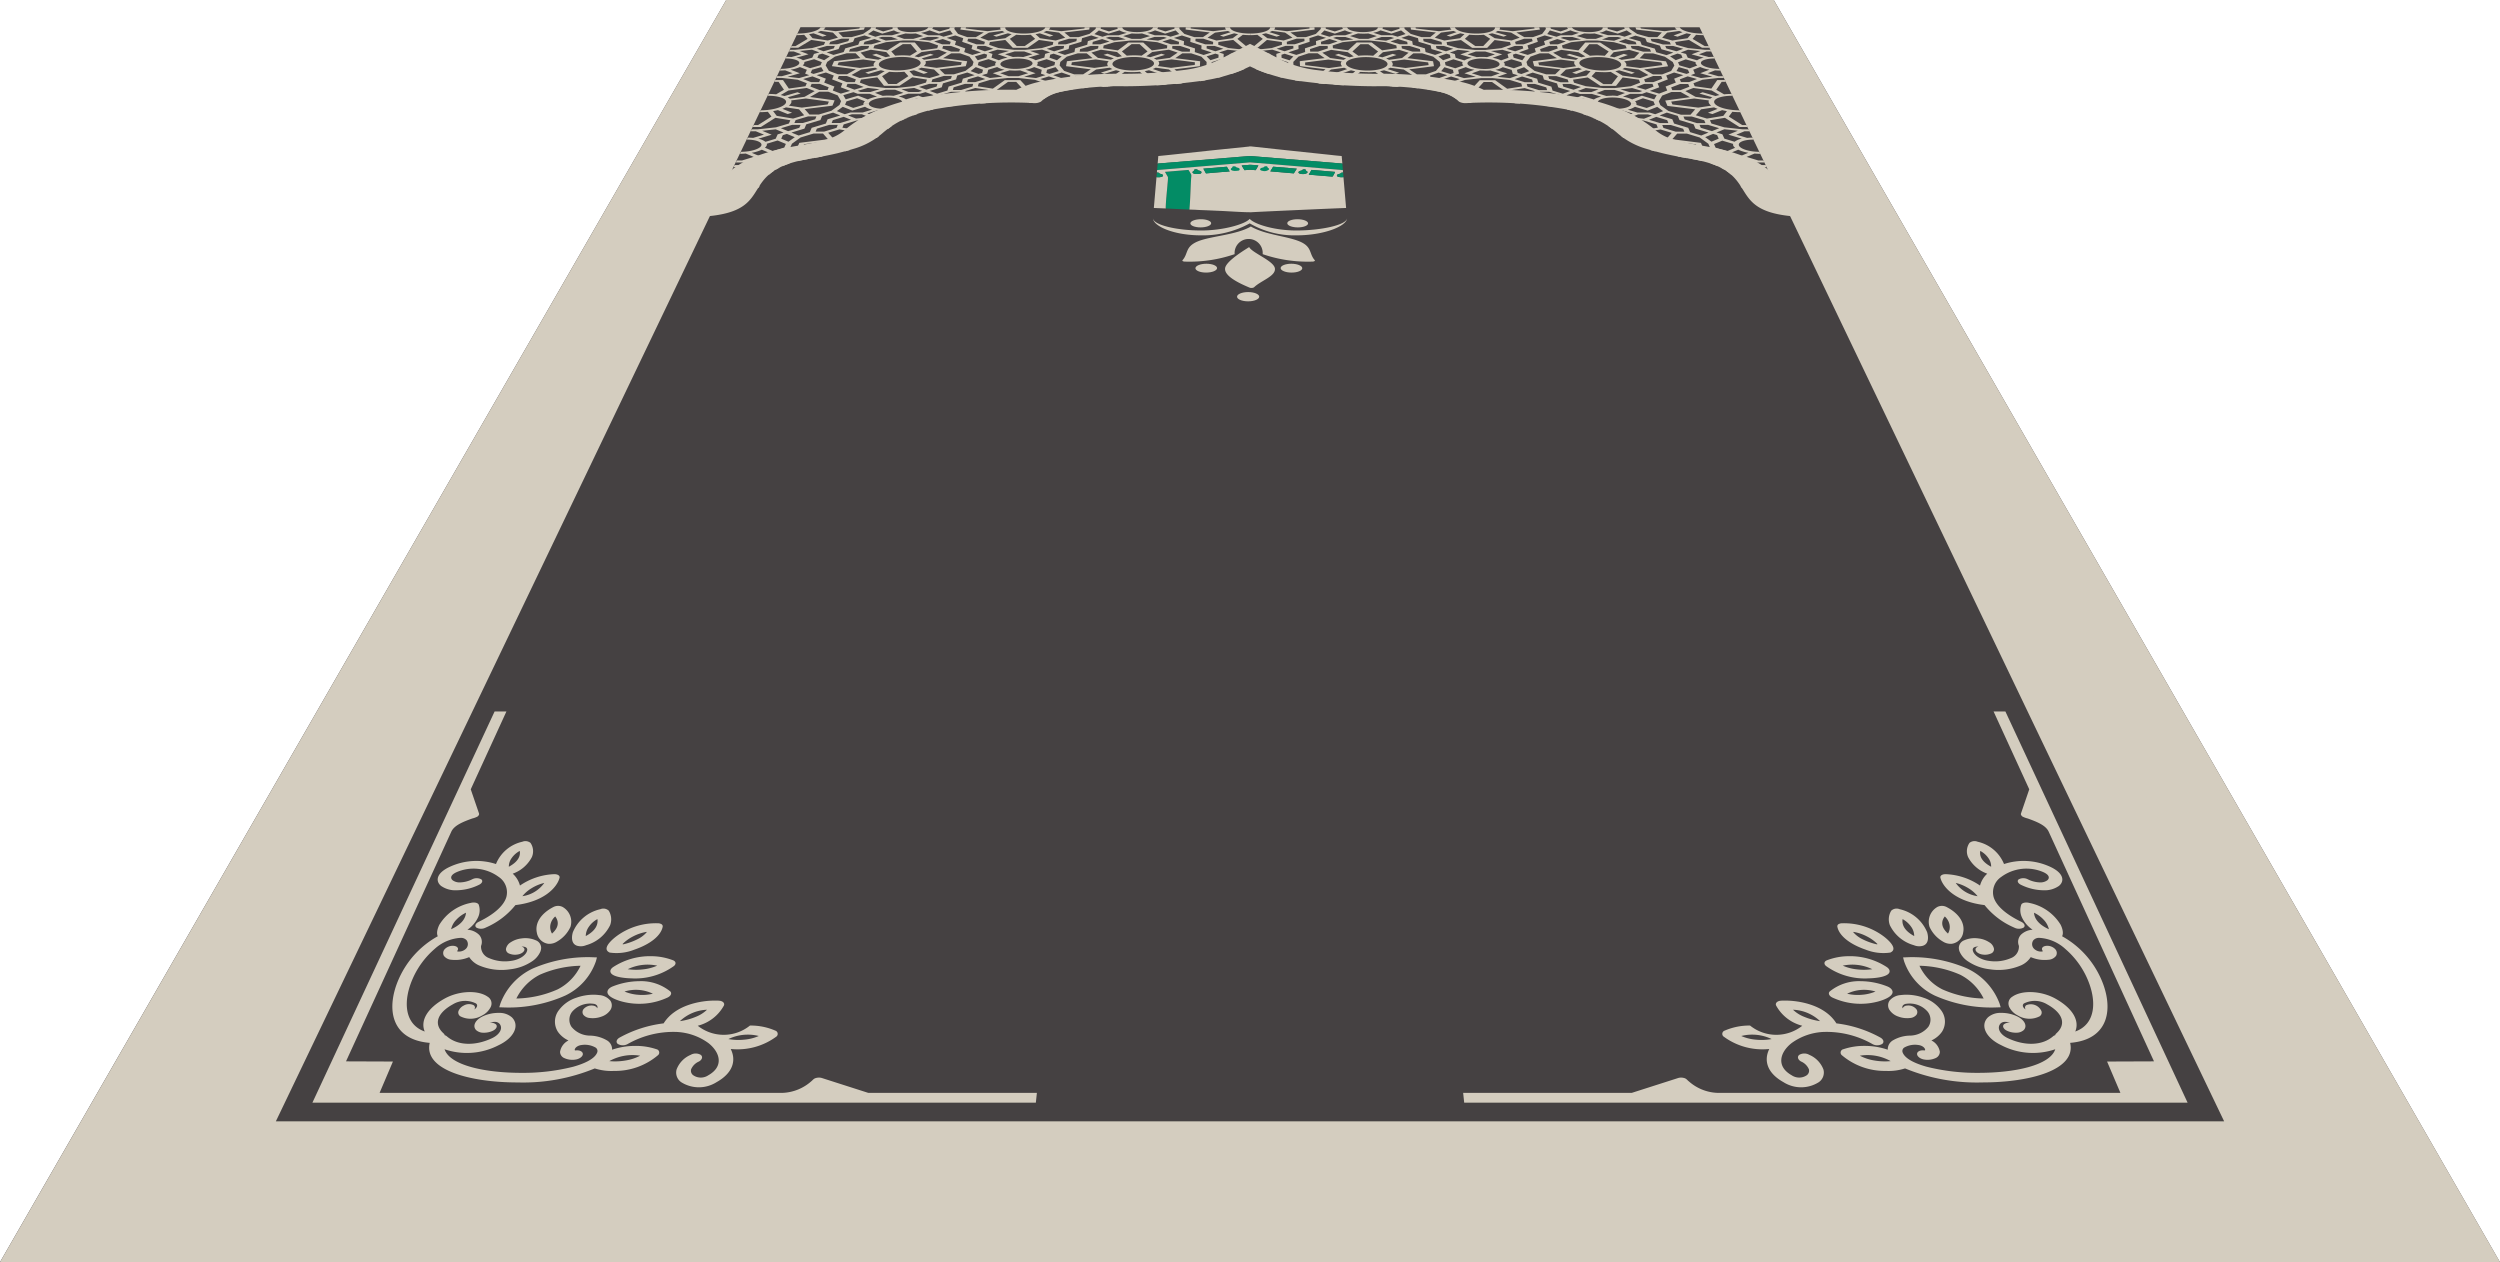 <svg xmlns="http://www.w3.org/2000/svg" width="276.432" height="139.559" viewBox="0 0 276.432 139.559">
  <g id="ic_prayer_mat10" transform="translate(-976.205 -744.314)">
    <g id="_2605463422944" data-name=" 2605463422944" transform="translate(976.205 744.315)">
      <path id="Path_46676" data-name="Path 46676" d="M1172.337,744.315H1056.5l-80.3,139.558h276.432Z" transform="translate(-976.205 -744.315)" fill="#454142" fill-rule="evenodd"/>
      <path id="Path_46677" data-name="Path 46677" d="M976.205,883.873h276.432l-8.959-15.571L1174.07,747.326l-1.733-3.011H1056.5l-1.733,3.011L985.165,868.3Zm187.923-136.546L1222.133,868.3H1006.709l58.005-120.975Z" transform="translate(-976.205 -744.315)" fill="#d4cdbf" fill-rule="evenodd"/>
      <path id="Path_46678" data-name="Path 46678" d="M1054.2,766.239a4.876,4.876,0,0,0,1.111-1.32c.211-.318.422-.636.671-.951,1.16-1.466,3.13-2.746,7.01-3.544.489-.1.989-.188,1.49-.276.714-.126,1.4-.249,2.069-.4.434-.1.888-.224,1.286-.343a5.316,5.316,0,0,0,1.936-1.112,13.826,13.826,0,0,1,4.108-2.309,22.853,22.853,0,0,1,3.239-.981,53.706,53.706,0,0,1,11.467-1.026,11.73,11.73,0,0,1,2.215-.808,42.009,42.009,0,0,1,9.66-.961,53.325,53.325,0,0,0,6.826-.443,12.226,12.226,0,0,0,3.636-1.074l3.5-1.793,3.5,1.793a12.271,12.271,0,0,0,3.635,1.074,53.365,53.365,0,0,0,6.827.443,42.038,42.038,0,0,1,9.662.961,11.782,11.782,0,0,1,2.215.808A53.753,53.753,0,0,1,1151.723,755a22.95,22.95,0,0,1,3.243.981,13.86,13.86,0,0,1,4.106,2.309,5.266,5.266,0,0,0,1.933,1.111c.4.12.857.239,1.293.344.669.154,1.353.277,2.064.4.5.088,1,.176,1.489.276a17.559,17.559,0,0,1,4.282,1.395,7.845,7.845,0,0,1,3.4,3.1,4.924,4.924,0,0,0,1.111,1.319l.166.009,4.2.2.813,1.55L1233.3,869.9l3.192,6.082H992.347l3.192-6.082L1049.021,768l.813-1.55,4.193-.2C1054.077,766.247,1054.14,766.244,1054.2,766.239Zm-.4,1.762c.45-.022.889-.058,1.306-.112,3.293-.427,4.036-1.622,4.806-2.862.751-1.213,1.586-2.557,4.94-3.259.349-.072.735-.141,1.186-.22.785-.141,1.672-.3,2.68-.536.04-.009.985-.239,1.8-.488a8.386,8.386,0,0,0,3.312-1.787,10,10,0,0,1,3.155-1.849,14.826,14.826,0,0,1,2.282-.711,48.5,48.5,0,0,1,11.217-.734,1.375,1.375,0,0,0,.825-.158,4.041,4.041,0,0,1,2.04-1.056,33,33,0,0,1,7.24-.643,63.1,63.1,0,0,0,8.48-.6,17.836,17.836,0,0,0,5.352-1.6,17.853,17.853,0,0,0,5.352,1.6,63.138,63.138,0,0,0,8.48.6,33,33,0,0,1,7.242.643,4.025,4.025,0,0,1,2.037,1.056,1.382,1.382,0,0,0,.828.158,48.5,48.5,0,0,1,11.217.734,14.693,14.693,0,0,1,2.282.712,10.009,10.009,0,0,1,3.155,1.848,8.362,8.362,0,0,0,3.31,1.787c.816.249,1.76.478,1.81.49,1,.235,1.886.394,2.671.533.449.08.837.149,1.184.221,3.354.7,4.188,2.046,4.942,3.26.77,1.239,1.51,2.433,4.806,2.861.417.054.854.09,1.305.112l49.574,101.9H1004.227Z" transform="translate(-976.205 -744.049)" fill="#d4cdbf" fill-rule="evenodd"/>
      <g id="Group_40618" data-name="Group 40618" transform="translate(127.583 16.182)">
        <path id="Path_46679" data-name="Path 46679" d="M1105.318,762.816c.08-.005-.016.8-.018.828-.065.858-.189,1.829-.2,2.691l2.631.121c.1-1.14.124-2.31.184-3.416.009-.159.064-.381-.019-.521s-.17-.3-.271-.446l-2.6.214Z" transform="translate(-1103.788 -759.466)" fill="#038c65" fill-rule="evenodd"/>
        <path id="Path_46680" data-name="Path 46680" d="M1104.282,760.68l-.071.83,10.193-.836,10.227.836-.071-.831c-.4-.028-.905-.092-1.309-.135-1.063-.115-8.595-.9-8.756-.934h-.156v.018c-.195,0-6.707.7-7.52.787C1106.228,760.476,1104.772,760.641,1104.282,760.68Z" transform="translate(-1103.788 -759.609)" fill="#d4cdbf" fill-rule="evenodd"/>
        <path id="Path_46681" data-name="Path 46681" d="M1104.211,761.451l-.062.72,10.287-.849.043.005a.16.16,0,0,1-.071-.024l0-.689Z" transform="translate(-1103.788 -759.551)" fill="#038c65" fill-rule="evenodd"/>
        <path id="Path_46682" data-name="Path 46682" d="M1114.479,761.328l2.879.233,7.335.611-.062-.721-10.227-.836,0,.689A.16.16,0,0,0,1114.479,761.328Z" transform="translate(-1103.788 -759.551)" fill="#038c65" fill-rule="evenodd"/>
        <path id="Path_46683" data-name="Path 46683" d="M1120.524,762.054c.109.086.033.123.139.186s.141.087.108.167c-.042.1-.324.213-.689.161-.318-.045-.381-.2-.216-.3.124-.076.22-.05.3-.11C1120.271,762.08,1120.226,762.045,1120.524,762.054Zm-5.519-.467.349.04-.2.347-.1.174-.623-.051-.621.048-.311-.512a5.76,5.76,0,0,1,.688-.063l.219-.019C1114.617,761.558,1114.789,761.589,1115.005,761.588Zm2.353-.066-2.879-.233-.043-.005-10.287.849-.023.27c.327.016.19.069.324.128s.252.032.332.141c.137.183-.252.3-.7.25l-.007.08-.286,3.324,1.311.055c.012-.861.136-1.833.2-2.691,0-.032.1-.834.018-.828l-.3-.53,2.6-.214c.1.145.184.3.271.446s.028.362.019.521c-.06,1.107-.085,2.277-.184,3.416l.65.023c.405.032.978.046,1.415.065l1.466.065c.845.038,2.563.16,3.326.144.092-.02,9.6-.45,10.467-.47l-.293-3.407c-.443.04-.816-.054-.708-.237.06-.1.182-.1.319-.146.177-.061.013-.114.344-.133l-.023-.271Zm3.87.592,2.594.219a1.922,1.922,0,0,1-.278.525l-2.63-.217Zm-4.249-.353,2.614.218-.331.522-2.6-.223Zm-8.032.771c-.787.146-1.047-.134-.783-.284.136-.077.028-.1.154-.194.223-.008.261.007.329.068.11.1.033.035.228.094s.222.172.128.282Zm.606-.029-.294-.526,2.6-.213.317.522a2.056,2.056,0,0,0-.358.038C1111.57,762.317,1109.935,762.473,1109.553,762.5Z" transform="translate(-1103.788 -759.512)" fill="#d4cdbf" fill-rule="evenodd"/>
        <path id="Path_46684" data-name="Path 46684" d="M1120.914,762.6l2.63.217a1.922,1.922,0,0,0,.278-.525l-2.594-.219Z" transform="translate(-1103.788 -759.466)" fill="#038c65" fill-rule="evenodd"/>
        <path id="Path_46685" data-name="Path 46685" d="M1109.553,762.478c.382-.031,2.017-.187,2.267-.179a2.056,2.056,0,0,1,.358-.038l-.317-.522-2.6.213Z" transform="translate(-1103.788 -759.485)" fill="#038c65" fill-rule="evenodd"/>
        <path id="Path_46686" data-name="Path 46686" d="M1116.666,762.251l2.6.224.331-.522-2.614-.218Z" transform="translate(-1103.788 -759.486)" fill="#038c65" fill-rule="evenodd"/>
        <path id="Path_46687" data-name="Path 46687" d="M1114.18,761.555l.238,0,.006.524.623.051.1-.174.2-.347a8.222,8.222,0,0,0-.955-.077Z" transform="translate(-1103.788 -759.497)" fill="#038c65" fill-rule="evenodd"/>
        <path id="Path_46688" data-name="Path 46688" d="M1114.424,762.082l0-.239,0-.285-.238,0a5.76,5.76,0,0,0-.688.063l.311.512Z" transform="translate(-1103.788 -759.496)" fill="#038c65" fill-rule="evenodd"/>
        <path id="Path_46689" data-name="Path 46689" d="M1108.947,762.49l.056-.033c.094-.11.07-.223-.128-.282s-.118,0-.228-.094c-.068-.06-.106-.076-.329-.068-.126.092-.018.116-.154.194C1107.9,762.356,1108.16,762.636,1108.947,762.49Z" transform="translate(-1103.788 -759.47)" fill="#038c65" fill-rule="evenodd"/>
        <path id="Path_46690" data-name="Path 46690" d="M1120.524,762.012c-.3-.01-.253.025-.354.1-.084.06-.18.034-.3.11-.165.1-.1.259.216.3.365.052.647-.057.689-.161.033-.08-.016-.111-.108-.167S1120.633,762.1,1120.524,762.012Z" transform="translate(-1103.788 -759.47)" fill="#038c65" fill-rule="evenodd"/>
        <path id="Path_46691" data-name="Path 46691" d="M1104.081,762.859c.449.048.838-.067.7-.25-.08-.109-.21-.087-.332-.141s0-.112-.324-.128Z" transform="translate(-1103.788 -759.45)" fill="#038c65" fill-rule="evenodd"/>
        <path id="Path_46692" data-name="Path 46692" d="M1124.761,762.859l-.045-.516c-.331.019-.167.072-.344.133-.137.047-.259.044-.319.146C1123.945,762.805,1124.318,762.9,1124.761,762.859Z" transform="translate(-1103.788 -759.45)" fill="#038c65" fill-rule="evenodd"/>
        <path id="Path_46693" data-name="Path 46693" d="M1113.18,762.166l.054-.034c.09-.109.062-.222-.137-.28s-.118,0-.231-.094c-.067-.059-.108-.075-.328-.067-.125.091-.017.116-.15.193C1112.13,762.033,1112.4,762.311,1113.18,762.166Z" transform="translate(-1103.788 -759.488)" fill="#038c65" fill-rule="evenodd"/>
        <path id="Path_46694" data-name="Path 46694" d="M1116.292,761.691c-.3-.01-.253.024-.356.1-.084.06-.179.034-.306.11-.168.1-.113.258.2.3a.746.746,0,0,0,.693-.16c.036-.079-.01-.11-.1-.165S1116.4,761.776,1116.292,761.691Z" transform="translate(-1103.788 -759.488)" fill="#038c65" fill-rule="evenodd"/>
      </g>
      <g id="Group_40619" data-name="Group 40619" transform="translate(80.219 3.011)">
        <path id="Path_46695" data-name="Path 46695" d="M1112.505,748.377l-1.8.253-.973-.312.819-.562,1.431-.185a2.041,2.041,0,0,0,.294.138l-1.183.369.39.125,1.183-.37c.138.035.286.067.442.094Zm-1.027,1.164-.881.278-.977-.315.013-.277h.868Zm1.8.991a2.883,2.883,0,0,0-.884.285l-.893-.29.011-.411-.515-.167.959-.3,1.307.14-1.159.369Zm-.014,1.322-1.2.391.285.093a13.8,13.8,0,0,0,1.57-.6c-.732-.072-1.264-.293-1.26-.552.005-.315.8-.571,1.77-.571v-.183c-.2,0-.386.008-.569.023l-.946-.3.995-.318h.52v-.181h-.59l-1.8-.193-1.129-.362.01-.307,1.647-.231,1.031.865h.828v-.179h-.44l-.96-.8.6-.452c.254.023.525.037.8.037v-.175c-1.225,0-2.216-.313-2.208-.694h-.553a.358.358,0,0,0,.112.25l-1.43.184-2.488-.3.009-.135h-.552l-.017.254,2.673.322-.75.513h-.959l-1.1-.354-.55-.554.014-.18h-.553l-.013.159-.995.3-.9-.291a.306.306,0,0,0,.082-.166h-.552c-.031.292-.818.532-1.754.534s-1.67-.242-1.63-.534h-.552a.239.239,0,0,0,.043.166l-.974.291-.922-.3.025-.159h-.553l-.03.18-.682.554-1.187.354h-.96l-.626-.513,2.751-.322.043-.254h-.551l-.024.135-2.559.3-1.386-.184a.476.476,0,0,0,.172-.25h-.553c-.083.381-1.149.694-2.376.694s-2.142-.313-2.042-.694h-.553a.3.3,0,0,0,.052.25l-1.474.184-2.416-.3.041-.135h-.552l-.078.254,2.6.322-.874.513h-.958l-1.017-.354-.417-.554.057-.18h-.553l-.051.159-1.068.3-.834-.291a.414.414,0,0,0,.123-.166h-.552c-.1.292-.947.532-1.883.534s-1.612-.242-1.5-.534h-.552a.232.232,0,0,0,0,.166l-1.043.291-.85-.3.063-.159h-.553l-.073.18-.815.554-1.271.354h-.959l-.505-.513,2.828-.322.1-.254h-.551l-.056.135-2.631.3-1.341-.184a.678.678,0,0,0,.231-.25h-.553c-.175.381-1.316.694-2.541.694l-.084.175c.278,0,.554-.014.819-.037l.383.452-1.346.8h-.44l-.086.179h.828l1.446-.865,1.537.231-.137.307-1.3.362-1.889.193h-.59l-.087.181h.52l.843.318-1.093.3c-.176-.015-.362-.023-.557-.023l-.088.183c.97,0,1.642.256,1.5.571s-1.066.577-2.047.577l-.09.188c.2,0,.4-.01.588-.024l.817.315-1.171.332h-.533l-.092.191h.607l1.762.2,1.005.389-.149.333-1.837.255-.647-.942h-.856l-.092.193h.456l.6.879-.867.506a8.142,8.142,0,0,0-.831-.042l-.095.2c1.306,0,2.206.358,2,.8s-1.451.811-2.775.811l-.1.205c.3,0,.6-.016.887-.043l.4.528-1.49.943h-.477l-.1.209h.9l1.6-1.015,1.653.271-.16.36-1.426.424-2.053.224h-.639l-.1.213h.563l.9.373-1.2.358q-.285-.027-.6-.027l-.1.216c1.052,0,1.769.3,1.6.671s-1.179.678-2.244.678l-.106.222c.215,0,.43-.012.639-.03l.873.371-1.286.393h-.578l-.108.225h.659l1.9.24,1.076.459-.176.394-2.007.3-.661-1.111h-.93l-.109.228h.5l.61,1.037-.964.6a8,8,0,0,0-.9-.05l-.112.235c1.42,0,2.383.422,2.143.945h.65a.442.442,0,0,0,.017-.343l.793-.112c.054-.087.11-.175.168-.262l-1.109.157a1.326,1.326,0,0,0-.259-.188l1.582-.494-.379-.165-1.585.493a4.123,4.123,0,0,0-.453-.125l.961-.6,2.2-.33.069.03a5.457,5.457,0,0,1,.467-.364l.091-.205h.231c.13-.078.271-.153.418-.228h-.734l-.932-.4,1.131-.349.932.4-.09.207c.231-.1.484-.2.759-.29l.005-.012-1.091-.46,1.121-.345.934.391-.072.17c.148-.036.3-.07.456-.1.349-.072.737-.141,1.184-.221l.024,0h-1.079l-1.079-.451-.359-.7.2-.456.954-.69,1.429-.433h1.056l.548.627-3.173.4-.275.642,2.863.409-1.08.651c.313-.056.64-.114.986-.18l.742-.448,1.7-.235a1.184,1.184,0,0,0,.132.1c.169-.044.348-.1.53-.146-.2-.138-.279-.3-.213-.472.183-.48,1.439-.869,2.8-.869.124,0,.243,0,.361.011.094-.069.187-.138.275-.206-.18-.012-.365-.018-.559-.018a8.985,8.985,0,0,0-.905.046l-.45-.55,1.4-.952h.95l.53.7q.2-.152.422-.307l-.46-.6h-1.783l-1.513,1.021-1.685-.276.142-.361,1.392-.423,2.016-.221h1.265l1.75.208c.25-.125.53-.25.843-.376l-.584.179-1.346-.16,1.035-.316h1.107l.278.107c.142-.053.287-.107.437-.16l-.4-.152h-1.355l-.833-.321a4.012,4.012,0,0,0,1.028-.315l1.105.422,1.354-.414.28.423c.133-.034.272-.068.421-.1l.126-.029-.332-.5.132-.42.83-.636,1.315-.4h1.014l.607.58-2.995.369-.182.591,1.046.141c.267-.042.538-.08.813-.116l-1.219-.164.047-.157.048-.158,2.79-.345,1.471.214a.607.607,0,0,0-.2.289.272.272,0,0,0-.009.056c.2-.012.4-.022.6-.031a.209.209,0,0,1,.005-.026c.115-.442,1.273-.8,2.578-.8s2.273.35,2.2.786l.533.015h.062v0a.364.364,0,0,0-.066-.289l1.133-.153a4.9,4.9,0,0,1,1.677-.753l.073-.049h.107a13.137,13.137,0,0,1,1.373-.272l.055-.307-1.238-.437.082-.433-1.113-.39.951-.293.953.332-.079.431,1.239.434-.075.437.285.1c.218-.021.442-.039.67-.055l-.355-.125.05-.3h.905l.971.338c.335-.013.677-.023,1.027-.034l-.439-.049-1.124-.393.05-.331,1.741-.25.958.936h1.725l1.185-.936,1.681.25-.029.331-.919.3q.5-.024,1-.055l.322-.1h.9v.014q.294-.025.59-.054v-.017l1.341-.434.025-.431,1.034-.332.881.293-1.207.39-.013.273.2-.032c.133-.021.263-.042.393-.066l0-.1,1.032-.334.41.135c.16-.037.317-.076.473-.116l-.468-.154.537-.175.012-.425.914-.3A2.864,2.864,0,0,0,1113.26,751.853Zm-53.945,9.19a4.525,4.525,0,0,0,1.124-.341l.824.347-.227.5.487.205-1.229.378-1.381-.174,1.488-.456Zm.729-1.554,1.483-.444-1.046-.434,1.494-.163.868.357-.654.2-.218.483-1.128.341A1.872,1.872,0,0,0,1060.044,759.489Zm3.735-1.531h.941l-.141.325-1.235.37-.8-.327Zm-1.561-1.633,1.075.433.492-.146-1.074-.431a3.856,3.856,0,0,0,.395-.162l1.445.216.572.659-1.227.364-1.81-.3-.4-.528Q1061.968,756.388,1062.218,756.326Zm1.466-1.073,1.623-.214,2.543.345-.131.314-2.856.35-1.443-.216a.811.811,0,0,0,.26-.291A.343.343,0,0,0,1063.684,755.253Zm-1.166-.59.863-.507,2.018-.28.886.346-1.124.634-1.621.213a1.14,1.14,0,0,0-.245-.159l1.44-.419-.355-.14-1.441.418A3.766,3.766,0,0,0,1062.518,754.662Zm2.484-1.774,1.03-.294.871.334-.128.3h-.9Zm-1.378-1.035a4.314,4.314,0,0,0,1.024-.29l.771.3-.193.425.456.175-1.121.321-1.277-.148,1.356-.386Zm.619-1.322,1.354-.379-.979-.369,1.374-.14.813.3-.6.167-.186.411-1.029.29A1.858,1.858,0,0,0,1064.243,750.532Zm3.4-1.306h.869l-.12.277-1.129.315-.747-.278Zm-1.494-1.395,1.008.37.449-.125-1.006-.369a3.408,3.408,0,0,0,.36-.138l1.343.185.549.562-1.123.312-1.682-.253-.383-.451C1065.832,747.9,1065.995,747.867,1066.148,747.832Zm3.106.594h.862l-.116.273-1.247.348h-.867l.121-.274Zm2.546-.359.751.271-1.288.361-.165.4-1.437.4-.172.407-1.13.318-.753-.281,1.318-.37.173-.4,1.434-.4.166-.4Zm.969-.551.989.354,1.291-.362a2.037,2.037,0,0,0,.749.271l-.974.274h-1.253l-.575.161-.817-.294Zm4.687.334.819.29-1.085.308h-1.025l-.864-.308,1.029-.29c.175.015.361.023.555.024S1077.271,747.865,1077.456,747.85Zm1.525-.343,1.032.362,1.242-.354.3.4-1.029.294-.459-.161h-1.252l-.778-.274A3.81,3.81,0,0,0,1078.981,747.507Zm3.73.867-.121.4,1.145.4-.117.4,1.052.37-.956.281-.9-.318.121-.407-1.147-.4.124-.4-1.029-.361.946-.271Zm2.84-.618,1.475-.185a1.554,1.554,0,0,0,.261.138l-1.271.369.36.125,1.273-.37c.128.035.268.067.418.094l-.708.451-1.864.253-.9-.312Zm4.618.237.492.452-1.155.8h-.88l-.768-.8.708-.452c.248.023.514.037.792.037S1089.909,748.016,1090.169,747.993Zm.994-.161,1.094.37.422-.125-1.094-.369a2.825,2.825,0,0,0,.326-.138l1.387.185.684.562-1.048.312-1.742-.253-.493-.451C1090.863,747.9,1091.018,747.867,1091.163,747.832Zm5.708.235.816.271-1.2.361-.068.4-1.341.4-.074.407-1.053.318-.821-.281,1.229-.37.077-.4,1.337-.4.071-.4Zm.837-.551,1.073.354,1.2-.362a2.546,2.546,0,0,0,.814.271l-.909.274h-1.253l-.535.161-.888-.294Zm4.767.334.888.29-1.011.308h-1.025l-.939-.308.96-.29c.18.015.366.023.562.024S1102.293,747.865,1102.475,747.85Zm1.442-.343,1.12.362,1.157-.354.4.4-.959.294-.5-.161h-1.254l-.842-.274A3.111,3.111,0,0,0,1103.917,747.507Zm7.011,3.02-.885.281-.422-.425.967-.306.351.113Zm-.421,1.8-.959-.318.464-.435.873.288-.012.347Zm-47.3,6.631.876.361-.7.5-.8-.332.176-.394Zm1.943-.584.2-.474,1.567-.471.194-.467,1.205-.36.8.317-1.406.422-.193.471-1.571.473-.2.477-1.236.375-.8-.33Zm2.371-6.205.872.332-.182.431,1.135.434-.179.437,1.04.4-1.034.3-.891-.344.184-.44-1.133-.437.185-.433-1.019-.39Zm-1.527-.307,1.011-.288.255.435-1.112.318-.309-.119Zm3.84-1.82h.975l.524.535-2.915.342-.234.546,2.652.348-.978.553h-1l-1.009-.382-.352-.6.169-.387.858-.588Zm1.607-.812h.869l-.111.277-1.249.353h-.874l.116-.279Zm1.454-.764.757.273-1.1.311h-.867l.111-.274Zm4.3.162,1.722.188,1.015.361-.1.309-1.732.235-.744-.871h-1.648l-1.371.871-1.563-.235.121-.309,1.275-.361,1.857-.188Zm4.043.422h-.867l-.881-.311.953-.273.881.31Zm1.021.81h-.874l-.995-.353.089-.277h.869l1,.351ZM1083.85,751l-.11.387-.783.6-1.283.382h-1l-.581-.553,2.9-.348.158-.546-2.669-.342.909-.535h.975l1.041.368Zm1.509-.805-.092.336-.953.281-.32-.425,1.041-.306Zm-1.075-.964h.868l.9.314-.948.278-.9-.315Zm9.775-.18h-.867l.055-.274,1.164-.347h.862l-.05.273Zm-1.3.772-.815-.278,1.052-.314h.869l-.054.277Zm.317.989-.818-.281.069-.336.379-.113.893.306Zm2.31-.769h.975l.652.535-2.833.342-.1.546,2.735.348-.845.553h-1l-1.1-.382-.5-.6.076-.387.72-.588Zm1.412-.812h.869l-.044.277-1.165.353h-.874l.049-.279Zm1.271-.764.822.273-1.03.311h-.869l.045-.274Zm4.339.162,1.765.188,1.1.361-.027.309-1.676.235-.953-.871h-1.65l-1.16.871-1.619-.235.047-.309,1.188-.361,1.812-.188Zm4.144.422h-.867l-.955-.311.887-.273.956.31Zm1.216.81h-.874l-1.081-.353.023-.277h.869l1.08.351Zm-1.355,3.369h-.9l.024-.3,1.168-.375h.9l-.019.3Zm-37.4,5.227,1.85.3.45.551c-.186.033-.367.071-.535.114l-1.128-.452-.493.15,1.127.454a3.392,3.392,0,0,0-.4.172l-1.5-.23-.607-.689Zm.483-1.389.809.32-1.207.365h-.938l.13-.322Zm-.106-1.108,1.056.414,1.409-.422a2.049,2.049,0,0,0,.8.315l-1.063.321h-1.355l-.627.188-.874-.344Zm.408-.6,1.179-.35.871.336a.538.538,0,0,0-.145.193h.595c.128-.339,1.049-.615,2.05-.617s1.726.278,1.61.617h.595a.266.266,0,0,0-.006-.193l1.113-.336.927.35-.118.369-1.163.354-.893-.341a.49.49,0,0,0,.137-.195h-.6c-.117.342-1.04.623-2.052.625s-1.735-.284-1.607-.625h-.6a.283.283,0,0,0,0,.195l-1.139.341-.908-.354Zm1.246-.838h1.33l.813.31a4.086,4.086,0,0,0-1.027.31l-1.074-.414-1.366.405-.272-.461,1.125-.332Zm-1.132-1.1h.9l.893.34-1.026.3-.892-.342Zm1.524-1.589,1.56-.2a1.249,1.249,0,0,0,.251.149l-1.372.4.357.133,1.373-.4a4.169,4.169,0,0,0,.422.1l-.8.488-1.971.273-.892-.336Zm5.393-1.525a8,8,0,0,0-.806-.039c-.286,0-.565.014-.834.039l-.43-.468,1.272-.812h.878l.687.813Zm2.157,2.468-1.774-.273-.45-.488c.173-.029.34-.062.5-.1l1.086.4.453-.133-1.086-.4a2.92,2.92,0,0,0,.359-.149l1.415.2.636.607Zm4.171-.608.811.293-1.3.39-.126.433-1.447.437-.133.44-1.139.344-.815-.3,1.327-.4.136-.437,1.446-.434.128-.431Zm.943-.595.8.288-.094.347-.4.119-.883-.318Zm5.346-1.736.92.318-1.02.3c-.179-.015-.367-.023-.565-.023s-.388.008-.574.023l-.873-.3,1.072-.318Zm3.387,1.354-.034.17-1.074.327-.894-.311a.392.392,0,0,0,.115-.186.256.256,0,0,0-.033-.186l1.02-.308.934.324Zm-.59,1.135-.338-.119.072-.347.942-.288.359.435Zm5.165-.494,1.513-.2a1.7,1.7,0,0,0,.287.149l-1.277.4.389.133,1.278-.4c.137.038.286.072.447.1l-.684.488-1.9.273-.973-.336Zm5.029-1.525c-.257-.025-.53-.039-.815-.039s-.562.014-.826.039l-.544-.468,1.079-.812h.879l.882.813Zm2.749,2.468-1.841-.273-.565-.488c.166-.029.323-.062.471-.1l1.182.4.421-.133-1.182-.4a2.232,2.232,0,0,0,.323-.149l1.464.2.781.607Zm-3.787-.648c.29,0,.571-.014.839-.04l.562.488-1.1.869h-.914l-.9-.869.681-.488A8.248,8.248,0,0,0,1101.4,752.126Zm-2.184-.937c.058-.409,1.127-.74,2.385-.74s2.245.33,2.205.74-1.109.749-2.384.749S1099.157,751.6,1099.215,751.189Zm-16.3,2.23h.9l-.083.3-1.26.382h-.909l.09-.3Zm1.423-.825.817.294-1.113.338h-.9l.084-.3Zm8.741.632h-.9l-.952-.338.959-.294.952.334Zm-1.222,1.629-1.57.213a1.671,1.671,0,0,0-.283-.159l1.339-.419-.39-.14-1.339.418a4.38,4.38,0,0,0-.448-.106l.743-.507,1.95-.28.969.346Zm-7.808-.98,1.816.28.5.507c-.175.03-.341.066-.5.106l-1.141-.418-.455.14,1.138.419a2.759,2.759,0,0,0-.359.159l-1.468-.213-.668-.634Zm3.744.669c-.3,0-.585.016-.862.042l-.5-.506,1.23-.879h.912l.811.879-.746.506C1088.375,754.56,1088.093,754.544,1087.8,754.544Zm.621-2.59c.2,0,.4-.01.584-.024l.893.315-1.092.332h-1.067l-.933-.332,1.044-.315C1088.028,751.944,1088.219,751.954,1088.417,751.954Zm-2.71,1.019,1.907-.2h1.217l1.81.2,1.1.389-.069.333-1.774.255-.873-.942h-1.714l-1.324.942-1.654-.255.091-.333Zm8.53,1.128h-.909l-1.076-.382.06-.3h.9l1.077.38Zm-2.433-1.642-1.042.321-1.315-.148,1.266-.386-1.11-.391a3.573,3.573,0,0,0,.954-.29l.842.3-.09.425Zm-3.067-1.841c.973,0,1.7.256,1.635.571s-.927.577-1.91.577-1.713-.26-1.631-.577S1087.767,750.618,1088.737,750.618Zm-3.368,1.667.113-.425.984-.3a2.311,2.311,0,0,0,.815.29l-1.3.391,1.078.386-1.384.148-.89-.321Zm-6.735,1.776-.808-.3,1.137-.34h.9l-.095.3Zm-1.953.261-.8-.3,1.413-.151.879.329-.41.123Zm-1.327-2.2c.291,0,.575-.014.849-.04l.446.488-1.311.869h-.914l-.686-.869.8-.488A7.937,7.937,0,0,0,1075.354,752.126Zm-1.958-.937c.155-.409,1.3-.74,2.561-.74s2.169.33,2.03.74-1.29.749-2.565.749S1073.239,751.6,1073.4,751.189Zm-1.983,1.762,1.8-.25.736.936h1.722l1.41-.936,1.621.25-.108.331-1.313.393-1.945.206h-1.227l-1.8-.206-1.031-.393Zm1.036,1.371h-1.083l-.321-.123,1.116-.329,1.3.151Zm1.361.426-.856-.328,1.159-.344h1.08l.912.344-1.094.328c-.186-.017-.384-.027-.591-.027S1074.009,754.731,1073.81,754.748Zm1.768.081,1.035-.31h1.33l.6-.182.886.332-.6.461-1.075-.405-1.372.414A2.108,2.108,0,0,0,1075.578,754.83Zm-1.75,1.546c.211,0,.417-.012.618-.028l.877.339-1.183.361h-1.11l-.923-.361,1.122-.339C1073.417,756.364,1073.618,756.374,1073.828,756.375Zm-2.313.413.808.316-1.462.16-.881-.347.428-.129Zm36.809-5.6-.008.145-2.623.323-1.462-.2a.439.439,0,0,0,.149-.269.36.36,0,0,0-.1-.268l1.486-.2,2.565.319Zm-2.874-1.541.975.32-.861.586-1.484.2a1.749,1.749,0,0,0-.291-.147l1.237-.387-.389-.128-1.238.385c-.138-.037-.286-.07-.444-.1l.653-.469Zm-7.509,0,1.778.259.543.469c-.166.028-.322.06-.468.1l-1.145-.385-.42.128,1.145.387a2.274,2.274,0,0,0-.326.147l-1.44-.2-.718-.586Zm-3.243,1.541.026-.145,2.639-.319,1.441.2a.46.46,0,0,0-.161.268.346.346,0,0,0,.083.269l-1.511.2-2.544-.323Zm1.3,1.365,1.078.375-.047.3h-.9l-1.077-.377.052-.3Zm-4.556-2.91.884.3-.556.167-.087.411-.96.29a2.355,2.355,0,0,0-.817-.285l1.264-.379-1.07-.369Zm-4.938,0,1.273.14-1.245.369,1.081.379a3.571,3.571,0,0,0-.953.285l-.821-.29.11-.411-.477-.167Zm-2.086,1.374,1.089-.324.873.308a.416.416,0,0,0-.123.186.254.254,0,0,0,.026.186l-1.043.311-.917-.327Zm-3.866,1.535h.9l-.089.3-1.258.377h-.9l.1-.3Zm1.954-1.365-.043.145-2.7.323-1.415-.2a.607.607,0,0,0,.212-.269.31.31,0,0,0-.033-.268l1.535-.2,2.486.319ZM1080,749.648l.9.32-1,.586-1.532.2a1.284,1.284,0,0,0-.255-.147l1.33-.387-.359-.128-1.33.385a4.308,4.308,0,0,0-.42-.1l.767-.469Zm-7.509,0,1.716.259.43.469c-.171.028-.336.06-.491.1l-1.052-.385-.452.128,1.052.387a3.029,3.029,0,0,0-.361.147l-1.39-.2-.58-.586Zm-3.613,1.541.062-.145,2.715-.319,1.394.2a.645.645,0,0,0-.226.268.306.306,0,0,0,.019.269l-1.559.2-2.466-.323Zm.076,1.365h.9l.988.375-.118.3h-.9l-.987-.377Zm-1.614,6.144h-.947l.136-.327,1.366-.413h.94l-.129.325Zm-2.3,1.564.072-.17,2.955-.376,1.5.232a.774.774,0,0,0-.254.314.383.383,0,0,0,.011.316l-1.7.234-2.663-.379ZM1109.625,751l-.017.387-.641.6-1.192.382h-1l-.715-.553,2.821-.348.028-.546-2.753-.342.782-.535h.975l1.129.368Zm-5.761-2.768h1.025l.339.11-.966.3-1.281-.136Zm-4,0,.819.27-1.313.136-.9-.3.365-.11Zm-12.5.334.823.865h1.659l1.238-.865,1.59.231-.063.307-1.215.362-1.843.193h-1.182l-1.751-.193-1.042-.362.084-.307Zm-4.116-.136h.862l1,.347-.077.274h-.867l-1-.348Zm-4.5-.2h1.023l.313.11-1.037.3-1.248-.136Zm-4,0,.755.27-1.346.136-.824-.3.392-.11Zm-7.609,1.849.82.306-.626.425-.75-.281.15-.336Zm-2.01.926,1.094-.308.857.324-.15.341-1.153.327-.819-.311a.558.558,0,0,0,.16-.186A.252.252,0,0,0,1065.138,751Zm1.723,2.417.986.38-.128.3h-.909l-.984-.382.132-.3Zm1.519,2.122.121-.3-2.728-.369,1.024-.58h1.014l1.027.4.373.636-.17.42-.9.648-1.388.414h-1.037l-.526-.6,3.069-.377Zm-2.826,1.478h.933l-.135.32-1.364.408h-.938l.141-.322Zm-4.56,3.023,1.2-.362.915.381-.176.4-1.264.385-.875-.367a.661.661,0,0,0,.181-.219A.318.318,0,0,0,1060.994,760.043Zm.713,1.416.183-.408,1.108-.339.259.512-1.219.375Zm50.439-10.083-.968.311-1-.327.014-.341,1.012-.324.946.308a.307.307,0,0,0-.078.186A.3.3,0,0,0,1112.146,751.375Zm-4.291-3-.024.4,1.24.4-.02.4,1.141.37-.888.281-.979-.318.023-.407-1.242-.4.028-.4-1.117-.361.883-.271Zm1.62.673-1.081-.348.016-.273h.864l1.081.347-.011.274Z" transform="translate(-1056.424 -747.161)" fill="#d4cdbf"/>
        <path id="Path_46696" data-name="Path 46696" d="M1162.8,748.377l-1.682.253-1.124-.312.551-.562,1.343-.185a3.157,3.157,0,0,0,.359.138l-1,.369.449.125,1.006-.37c.153.035.317.067.486.094Zm-.468,1.164-.748.278-1.128-.315-.12-.277h.868Zm2.271.991a1.87,1.87,0,0,0-.75.285l-1.029-.29-.186-.411-.6-.167.813-.3,1.374.14-.982.369Zm.62,1.322-1.018.391,1.358.386-1.278.148-1.12-.321.453-.175-.192-.425.771-.3A4.332,4.332,0,0,0,1165.218,751.853Zm-2.249,1.372h-.9l-.129-.3.872-.334,1.03.294Zm2.932,1.543-1.439-.418-.355.14,1.44.419a1.119,1.119,0,0,0-.246.159l-1.621-.213-1.125-.634.888-.346,2.017.28.864.507A3.812,3.812,0,0,0,1165.9,754.768Zm-.48,1.064-1.442.216-2.856-.35-.131-.314,2.543-.345,1.623.214a.336.336,0,0,0,0,.289A.8.8,0,0,0,1165.421,755.833Zm1.731.6-.4.528-1.81.3-1.229-.364.574-.659,1.445-.216a3.664,3.664,0,0,0,.394.162l-1.073.431.492.146,1.072-.433C1166.788,756.367,1166.967,756.4,1167.152,756.436Zm-.856,1.891-.8.327-1.235-.37-.141-.325h.941Zm2.5,1.163a1.893,1.893,0,0,0-.8.334l-1.127-.341-.219-.483-.651-.2.868-.357,1.493.163-1.047.434Zm.728,1.554-1.088.46,1.491.456-1.381.174-1.229-.378.484-.205-.226-.5.824-.347A4.548,4.548,0,0,0,1169.526,761.043Zm-2.383,1.617h-.737c.15.074.29.149.421.228h.229l.091.205a5.186,5.186,0,0,1,.469.364l.069-.03,2.2.33.961.6a4.252,4.252,0,0,0-.456.125l-1.582-.493-.38.165,1.583.494a1.236,1.236,0,0,0-.259.188l-1.111-.157c.058.088.114.175.167.262l.8.112a.437.437,0,0,0,.016.343h.651c-.24-.523.721-.945,2.143-.945l-.112-.235a8.01,8.01,0,0,0-.9.05l-.963-.6.611-1.037h.495l-.108-.228h-.93l-.663,1.111-2.005-.3-.176-.394,1.076-.459,1.9-.24h.659l-.108-.225h-.578l-1.286-.393.871-.371c.209.018.424.03.641.03l-.107-.222c-1.064,0-2.071-.3-2.244-.678s.545-.671,1.6-.671l-.1-.216c-.214,0-.415.009-.6.027l-1.2-.358.9-.373h.563l-.1-.213h-.639l-2.054-.224-1.425-.424-.16-.36,1.651-.271,1.6,1.015h.9l-.1-.209h-.476l-1.49-.943.393-.528c.288.027.587.043.889.043l-.1-.205c-1.327,0-2.571-.365-2.776-.811s.7-.8,2-.8l-.095-.2a8.137,8.137,0,0,0-.833.042l-.865-.506.6-.879h.456l-.092-.193h-.857l-.648.942-1.835-.255-.149-.333,1.005-.389,1.761-.2h.608l-.092-.191h-.533l-1.172-.332.816-.315c.192.015.389.024.59.024l-.09-.188c-.981,0-1.9-.26-2.047-.577s.525-.571,1.5-.571l-.088-.183c-.2,0-.383.008-.559.023l-1.091-.3.843-.318h.52l-.087-.181h-.59l-1.889-.193-1.3-.362-.137-.307,1.535-.231,1.447.865h.829l-.086-.179h-.44l-1.346-.8.381-.452c.265.023.541.037.82.037l-.084-.175c-1.226,0-2.366-.313-2.54-.694h-.553a.662.662,0,0,0,.231.25l-1.341.184-2.631-.3-.056-.135h-.553l.1.254,2.829.322-.5.513h-.959l-1.273-.354-.815-.554-.073-.18h-.551l.063.159-.85.3-1.044-.291a.222.222,0,0,0,0-.166h-.553c.11.292-.562.532-1.5.534s-1.786-.242-1.887-.534h-.553a.411.411,0,0,0,.125.166l-.836.291-1.068-.3-.051-.159h-.551l.057.18-.417.554-1.019.354h-.958l-.872-.513,2.6-.322-.078-.254h-.553l.041.135-2.414.3-1.476-.184a.291.291,0,0,0,.052-.25h-.551c.1.381-.817.694-2.044.694s-2.291-.313-2.374-.694h-.553a.469.469,0,0,0,.171.25l-1.385.184-2.56-.3-.023-.135h-.553l.043.254,2.752.322-.627.513h-.959l-1.188-.354-.681-.554-.029-.18h-.553l.025.159-.922.3-.974-.291a.25.25,0,0,0,.042-.166h-.553c.04.292-.69.532-1.625.534s-1.728-.242-1.759-.534h-.551a.3.3,0,0,0,.083.166l-.9.291-1-.3-.013-.159h-.551l.014.18-.55.554-1.1.354h-.96l-.749-.513,2.674-.322-.018-.254h-.553l.009.135-2.486.3-1.432-.184a.357.357,0,0,0,.114-.25h-.553c.008.381-.983.694-2.21.694v.175c.28,0,.548-.014.8-.037l.6.452-.962.8h-.44v.179h.83l1.031-.865,1.645.231.01.307-1.127.362-1.8.193h-.59v.181h.521l1,.318-.947.3c-.182-.015-.373-.023-.57-.023v.183c.973,0,1.766.256,1.772.571,0,.259-.528.48-1.262.552a13.84,13.84,0,0,0,1.572.6l.283-.093-1.2-.391a2.882,2.882,0,0,0,.884-.29l.913.3.012.425.537.175-.466.154c.154.04.311.079.473.116l.41-.135,1.032.334,0,.1c.13.022.259.044.393.066l.194.032-.013-.273-1.2-.39.881-.293,1.032.332.025.431,1.343.434v.017c.2.019.391.037.588.054v-.014h.9l.322.1c.334.021.668.039,1,.055l-.917-.3-.029-.331,1.681-.25,1.183.936h1.724l.959-.936,1.743.25.05.331-1.126.393-.437.049c.35.011.692.021,1.027.034l.971-.338h.9l.05.3-.355.125c.229.016.453.034.672.056l.284-.1-.074-.437,1.237-.434-.079-.431.953-.332.953.293-1.113.39.082.433-1.238.437.054.307a13.21,13.21,0,0,1,1.374.272h.1l.074.049a4.931,4.931,0,0,1,1.677.753l1.133.153a.359.359,0,0,0-.065.289v0h.06l.534-.015c-.074-.436.906-.786,2.2-.786,1.308,0,2.465.358,2.581.8a.116.116,0,0,1,0,.026c.2.008.4.019.6.031a.277.277,0,0,0-.011-.056.591.591,0,0,0-.2-.289l1.472-.214,2.789.345.048.158.047.157-1.217.164c.274.036.544.074.813.116l1.046-.141-.183-.591-2.994-.369.6-.58h1.014l1.317.4.83.636.132.42-.334.5.128.029c.148.034.288.068.419.1l.28-.423,1.354.414,1.107-.422a3.952,3.952,0,0,0,1.028.315l-.833.321h-1.355l-.4.152c.15.053.292.107.435.16l.278-.107H1153l1.035.316-1.348.16-.586-.18c.315.126.594.252.847.377l1.75-.208h1.264l2.015.221,1.394.423.142.361-1.687.276-1.511-1.021h-1.785l-.46.6c.15.1.289.205.423.307l.531-.7h.95l1.4.952-.452.55a8.987,8.987,0,0,0-.9-.046c-.194,0-.382.006-.559.018.088.069.181.138.275.206.116-.006.237-.011.361-.011,1.36,0,2.616.388,2.8.869.066.173-.016.334-.211.472.182.051.361.1.53.146a1.4,1.4,0,0,0,.132-.1l1.7.235.742.448c.346.066.673.125.986.181l-1.082-.652,2.863-.409-.275-.642-3.173-.4.55-.627h1.056l1.427.433.956.69.2.456-.36.7-1.077.451h-1.081l.024,0c.449.079.837.148,1.184.22.159.034.31.068.456.1l-.072-.17.934-.391,1.123.345-1.091.46.005.012c.275.092.526.188.759.29l-.09-.207.932-.4,1.13.349Zm-51.576-12.128,1.173-.379-1.159-.369,1.307-.14.959.3-.515.167.011.411-.891.29A2.92,2.92,0,0,0,1115.567,750.532Zm2.773-1.306h.869l.013.277-.977.315-.882-.278Zm-2.162-1.395,1.183.37.392-.125-1.183-.369a1.992,1.992,0,0,0,.291-.138l1.434.185.819.562-.974.312-1.8-.253-.6-.451C1115.894,747.9,1116.041,747.867,1116.178,747.832Zm3.39.594h.862l.015.273-1.08.348h-.867l-.011-.274Zm2.374-.359.881.271-1.115.361.027.4-1.243.4.023.407-.977.318-.888-.281,1.139-.37-.02-.4,1.242-.4-.025-.4Zm.7-.551,1.158.354,1.118-.362a3.127,3.127,0,0,0,.879.271l-.844.274h-1.252l-.5.161-.957-.294Zm4.845.334.96.29-.937.308h-1.027l-1.011-.308.89-.29c.183.015.372.023.568.024S1127.316,747.865,1127.492,747.85Zm1.362-.343,1.206.362,1.073-.354.494.4-.888.294-.536-.161h-1.254l-.908-.274A2.521,2.521,0,0,0,1128.854,747.507Zm4.146.867.071.4,1.337.4.076.4,1.23.37-.823.281-1.053-.318-.074-.407-1.339-.4-.068-.4-1.2-.361.818-.271Zm2.543-.618,1.388-.185a2.612,2.612,0,0,0,.326.138l-1.094.369.42.125,1.094-.37c.147.035.3.067.464.094l-.491.451-1.743.253-1.048-.312Zm4.733.237.708.452-.77.8h-.88l-1.153-.8.49-.452c.259.023.533.037.811.037S1140.027,748.016,1140.276,747.993Zm.917-.161,1.271.37.36-.125-1.271-.369a1.477,1.477,0,0,0,.261-.138l1.477.185.954.562-.9.312-1.861-.253-.71-.451C1140.925,747.9,1141.065,747.867,1141.193,747.832Zm5.82.235.946.271-1.029.361.124.4-1.147.4.121.407-.9.318-.956-.281,1.05-.37-.117-.4,1.146-.4-.12-.4Zm.572-.551,1.242.354,1.033-.362a3.782,3.782,0,0,0,.944.271l-.778.274h-1.253l-.46.161-1.027-.294Zm4.926.334,1.029.29-.863.308h-1.027l-1.085-.308.821-.29c.185.015.377.023.574.024S1152.338,747.865,1152.511,747.85Zm1.28-.343,1.293.362.988-.354.591.4-.818.294-.574-.161h-1.255l-.973-.274A2.016,2.016,0,0,0,1153.791,747.507Zm8.459,3.02-.751.281-.625-.425.819-.306.406.113Zm.44,1.8-1.111-.318.255-.435,1.011.288.155.347Zm-1.37.525.186.433-1.133.437.183.44-.893.344-1.033-.3,1.042-.4-.18-.437,1.133-.434-.181-.431.872-.332,1.024.293Zm3,6.286-1.236-.375-.2-.477-1.569-.473-.193-.471-1.409-.422.8-.317,1.206.36.195.467,1.566.471.2.474,1.443.434Zm1.928.348-.8.332-.695-.5.876-.361.445.134Zm-48.295-7.624.873-.288.462.435-.957.318-.367-.119Zm2.966-1.82h.977l.78.535-2.751.342.028.546,2.819.348-.713.553h-1l-1.19-.382-.641-.6-.017-.387.579-.588Zm1.219-.812h.869l.022.277-1.08.353h-.874l-.017-.279Zm1.086-.764.889.273-.957.311h-.867l-.021-.274Zm4.38.162,1.81.188,1.19.361.047.309-1.621.235-1.16-.871h-1.65l-.951.871-1.676-.235-.027-.309,1.1-.361,1.767-.188Zm4.245.422h-.867l-1.03-.311.822-.273,1.03.31Zm1.41.81h-.874l-1.167-.353-.044-.277h.871l1.164.351ZM1135.4,751l.076.387-.5.6-1.1.382h-1l-.847-.553,2.735-.348-.1-.546-2.833-.342.654-.535h.975l1.217.368Zm1.123-.805.07.336-.818.281-.524-.425.894-.306Zm-1.537-.964h.868l1.053.314-.815.278-1.052-.315Zm9.689-.18h-.867l-.077-.274,1-.347h.862l.081.273Zm-.935.772-.95-.278.9-.314h.871l.079.277Zm.79.989-.952-.281-.091-.336.324-.113,1.038.306Zm1.941-.769h.977l.909.535-2.67.342.159.546,2.9.348-.58.553h-1l-1.281-.382-.785-.6-.11-.387.438-.588Zm1.024-.812h.869l.089.277-1,.353h-.874l-.084-.279Zm.9-.764.953.273-.881.311h-.867l-.086-.274Zm4.418.162,1.856.188,1.276.361.122.309-1.566.235-1.368-.871h-1.65l-.742.871-1.733-.235-.1-.309,1.015-.361,1.722-.188Zm4.347.422h-.867l-1.1-.311.757-.273,1.1.31Zm1.6.81h-.876l-1.25-.353-.11-.277h.869l1.251.351Zm.258,3.369h-.9l-.118-.3.988-.375h.9l.122.3Zm-.863.835-1.025-.3.893-.34h.9l.122.3Zm.963,1.071-1.365-.405-1.077.414a4.025,4.025,0,0,0-1.026-.31l.813-.31h1.332l.47-.182,1.126.332Zm.071.6-.909.354-1.138-.341a.283.283,0,0,0,0-.195h-.6c.128.342-.59.623-1.6.625s-1.939-.284-2.057-.625h-.6a.475.475,0,0,0,.139.195l-.895.341-1.163-.354-.119-.369.928-.35,1.115.336a.262.262,0,0,0-.008.193h.6c-.116-.339.606-.615,1.606-.617s1.924.278,2.052.617h.6a.538.538,0,0,0-.145-.193l.871-.336,1.179.35Zm-.588.856h-1.357l-1.061-.321a2.025,2.025,0,0,0,.8-.315l1.411.422,1.056-.414.653.472-.874.344Zm2.078,1.165h-.939l-1.206-.365.809-.32,1.206.363Zm-.227,1.769-1.5.23a3.54,3.54,0,0,0-.4-.172l1.127-.454-.494-.15-1.127.452c-.17-.043-.349-.082-.535-.114l.448-.551,1.851-.3,1.232.375Zm-37.074-7.687,1.466-.2a2.173,2.173,0,0,0,.323.149l-1.182.4.421.133,1.182-.4c.146.038.3.072.471.1l-.567.488-1.839.273-1.054-.336Zm4.664-1.525c-.263-.025-.541-.039-.825-.039s-.559.014-.816.039l-.656-.468.884-.812h.878l1.078.813Zm3.341,2.468-1.907-.273-.682-.488c.159-.029.308-.062.447-.1l1.277.4.39-.133-1.278-.4a1.708,1.708,0,0,0,.287-.149l1.512.2.925.607Zm4.537-1.2.942.288.072.347-.338.119-1.035-.318Zm4.513-1.736,1.072.318-.873.3c-.187-.015-.379-.023-.576-.023s-.386.008-.565.023l-1.018-.3.919-.318Zm4.035,1.354.047.17-.917.327-1.041-.311a.258.258,0,0,0,.024-.186.411.411,0,0,0-.121-.186l.871-.308,1.089.324Zm-.044,1.135-.4-.119-.095-.347.8-.288.567.435Zm3.944,1.038.135.437,1.328.4-.815.3-1.139-.344-.133-.44-1.449-.437-.126-.433-1.3-.39.811-.293,1.111.332.128.431Zm.984-1.532,1.417-.2a3.029,3.029,0,0,0,.357.149l-1.086.4.455.133,1.086-.4c.155.038.321.072.495.1l-.45.488-1.776.273-1.132-.336Zm4.3-1.525c-.269-.025-.548-.039-.832-.039a8.039,8.039,0,0,0-.807.039l-.769-.468.69-.812h.878l1.272.813Zm3.935,2.468-1.973-.273-.8-.488a4.316,4.316,0,0,0,.423-.1l1.373.4.357-.133-1.372-.4a1.307,1.307,0,0,0,.251-.149l1.559.2,1.07.607Zm-4.1-.648a7.949,7.949,0,0,0,.818-.04l.8.488-.686.869h-.915l-1.312-.869.448-.488C1152.912,752.113,1153.2,752.126,1153.487,752.126Zm-2.633-.937c-.138-.409.773-.74,2.03-.74s2.4.33,2.56.74-.752.749-2.024.749S1150.994,751.6,1150.854,751.189Zm5.672,2.485-1.794.206h-1.227l-1.945-.206-1.313-.393-.108-.331,1.621-.25,1.408.936h1.724l.734-.936,1.8.25.13.331Zm-4.365.647h-1.085l-.407-.123.877-.329,1.415.151Zm-3.188-.9h.9l1.138.34-.809.3-1.138-.342Zm-13.349,0h.905l.061.3-1.077.382h-.91l-.055-.3Zm1.029-.825.959.294-.951.338h-.9l-.057-.3Zm9.045.632h-.9l-1.113-.338.819-.294,1.112.334Zm-.441,1.629-1.47.213a2.694,2.694,0,0,0-.359-.159l1.138-.419-.455-.14-1.139.418c-.156-.04-.322-.076-.5-.106l.5-.507,1.814-.28,1.136.346Zm-8.278-.98,1.951.28.741.507c-.16.03-.309.066-.448.106l-1.339-.418-.388.14,1.339.419a1.6,1.6,0,0,0-.283.159l-1.57-.213-.972-.634Zm4.065.669c-.295,0-.579.016-.843.042l-.744-.506.809-.879h.912l1.232.879-.5.506C1141.63,754.56,1141.341,754.544,1141.044,754.544Zm-.621-2.59c.2,0,.391-.01.572-.024l1.044.315-.932.332h-1.067l-1.092-.332.891-.315C1140.028,751.944,1140.224,751.954,1140.423,751.954Zm-2.222,1.019,1.81-.2h1.215l1.909.2,1.284.389.091.333-1.652.255-1.324-.942h-1.715l-.872.942-1.776-.255-.069-.333Zm9.072,1.128h-.909l-1.26-.382-.083-.3h.9l1.259.38Zm-3.221-1.642-.89.321-1.384-.148,1.08-.386-1.3-.391a2.324,2.324,0,0,0,.816-.29l.983.3.114.425Zm-3.949-1.841c.972,0,1.827.256,1.908.571s-.65.577-1.633.577-1.837-.26-1.908-.577S1139.132,750.618,1140.1,750.618Zm-2.572,1.667-.09-.425.844-.3a3.514,3.514,0,0,0,.954.29l-1.112.391,1.266.386-1.313.148-1.044-.321Zm-10.088-.158a8.255,8.255,0,0,0,.829-.04l.68.488-.894.869h-.915l-1.1-.869.565-.488C1126.871,752.113,1127.152,752.126,1127.443,752.126Zm-2.408-.937c-.041-.409.95-.74,2.207-.74s2.325.33,2.383.74-.93.749-2.2.749S1125.075,751.6,1125.035,751.189Zm32.29,5.6h1.109l.428.129-.882.347-1.461-.16Zm-1.712-.441,1.122.339-.924.361H1154.7l-1.183-.361.878-.339c.2.017.41.027.622.028S1155.426,756.364,1155.613,756.347Zm-3.152-1.207-1.374-.414-1.075.405-.6-.461.885-.332.6.182h1.33l1.036.31A2.08,2.08,0,0,0,1152.461,755.14Zm1.957-.419c-.207,0-.4.01-.589.027l-1.094-.328.912-.344h1.082l1.159.344-.859.328C1154.831,754.731,1154.626,754.721,1154.418,754.721Zm1.973-.4-1.015-.3,1.305-.151,1.116.329-.321.123Zm3.572-3.133.062.145-2.468.323-1.558-.2a.309.309,0,0,0,.02-.269.66.66,0,0,0-.226-.268l1.392-.2,2.717.319Zm-3.612-1.541,1.126.32-.578.586-1.39.2a3.118,3.118,0,0,0-.362-.147l1.053-.387-.452-.128-1.053.385c-.156-.037-.319-.07-.49-.1l.428-.469Zm-7.511,0,1.9.259.767.469a4.127,4.127,0,0,0-.42.1l-1.33-.385-.361.128,1.33.387a1.325,1.325,0,0,0-.253.147l-1.534-.2-1-.586Zm-2.5,1.541-.043-.145,2.486-.319,1.535.2a.31.31,0,0,0-.035.268.613.613,0,0,0,.214.269l-1.416.2-2.7-.323Zm1.954,1.365,1.257.375.1.3h-.9l-1.258-.377-.089-.3Zm-5.954-2.91,1.032.3-.475.167.11.411-.822.29a3.571,3.571,0,0,0-.953-.285l1.082-.379-1.247-.369Zm-4.936,0,1.34.14-1.07.369,1.265.379a2.325,2.325,0,0,0-.816.285l-.962-.29-.088-.411-.555-.167Zm-1.427,1.374.935-.324,1.02.308a.262.262,0,0,0-.034.186.4.4,0,0,0,.115.186l-.893.311-1.074-.327Zm-3.129,1.535h.9l.052.3-1.077.377h-.9l-.047-.3Zm1.3-1.365.026.145-2.545.323-1.51-.2a.343.343,0,0,0,.084-.269.46.46,0,0,0-.162-.268l1.44-.2,2.64.319Zm-3.243-1.541,1.049.32-.718.586-1.438.2a2.382,2.382,0,0,0-.326-.147l1.145-.387-.421-.128-1.145.385c-.147-.037-.3-.07-.467-.1l.54-.469Zm-7.51,0,1.841.259.654.469c-.159.028-.307.06-.443.1l-1.238-.385-.39.128,1.238.387a1.759,1.759,0,0,0-.291.147l-1.486-.2-.859-.586Zm-2.874,1.541-.008-.145,2.562-.319,1.489.2a.359.359,0,0,0-.1.268.442.442,0,0,0,.148.269l-1.463.2-2.621-.323Zm.731,1.365h.9l1.168.375.024.3h-.9l-1.168-.377Zm42.552,7.708.072.171-2.664.379-1.7-.234a.4.4,0,0,0,.011-.316.792.792,0,0,0-.254-.314l1.5-.232,2.957.376Zm-1.351-1.564h-.949l-1.366-.415-.13-.325h.941l1.367.413Zm-1.28-7.7.169.387-.354.6-1.007.382h-1l-.98-.553,2.652-.348-.234-.546-2.915-.342.526-.535H1159l1.3.368Zm-7.086-2.768h1.025l.392.11-.824.3-1.346-.136Zm-4,0,.949.27-1.25.136-1.035-.3.311-.11Zm-12.335.334,1.238.865h1.659l.822-.865,1.7.231.084.307-1.041.362-1.753.193h-1.18l-1.843-.193-1.216-.362-.063-.307Zm-4.184-.136h.864l1.164.347.055.274h-.869l-1.164-.348Zm-4.594-.2H1130l.366.11-.9.3-1.314-.136Zm-4,0,.885.27-1.281.136-.966-.3.339-.11Zm-6.722,1.849.965.306-.42.425-.885-.281-.011-.336Zm-1.566.926.944-.308,1.014.324.014.341-1,.327-.966-.311a.3.3,0,0,0,.07-.186A.313.313,0,0,0,1116.688,751Zm50.115,10.6-1.218-.375.259-.512,1.108.339.182.408Zm1.246-1.117-.875.367-1.264-.385-.176-.4.915-.381,1.2.362a.317.317,0,0,0,.02.219A.647.647,0,0,0,1168.049,760.481Zm-4.2-2.733-1.363-.408-.135-.32h.933l1.362.406.142.322Zm-3.391-2.206.122.3,3.071.377-.527.6h-1.036l-1.391-.414-.9-.648-.17-.42.372-.636,1.03-.4h1.014l1.024.58-2.73.369Zm1.569-1.441h-.908l-.128-.3.986-.38h.9l.132.3Zm1.846-2.725-.819.311-1.153-.327-.15-.341.857-.324,1.094.308a.248.248,0,0,0,.011.186A.549.549,0,0,0,1163.875,751.375Zm-5.73-3,.166.4,1.433.4.174.4,1.318.37-.755.281-1.13-.318-.172-.407-1.435-.4-.165-.4-1.29-.361.751-.271Zm1.942.673-1.248-.348-.115-.273h.862l1.247.347.121.274Z" transform="translate(-1056.424 -747.161)" fill="#d4cdbf"/>
      </g>
      <g id="Group_40620" data-name="Group 40620" transform="translate(127.486 24.128)">
        <path id="Path_46697" data-name="Path 46697" d="M1103.691,767.119c.042.749,2.625,1.357,5.348,1.357,2.365,0,4.8-.674,5.351-1.283.552.609,2.78,1.283,5.145,1.283,2.726,0,5.574-.608,5.616-1.357-.029.875-2.533,1.894-5.595,1.894a9.831,9.831,0,0,1-5.166-1.325,10.737,10.737,0,0,1-5.373,1.325C1105.957,769.013,1103.718,767.994,1103.691,767.119Z" transform="translate(-1103.691 -767.119)" fill="#d4cdbf"/>
        <path id="Path_46698" data-name="Path 46698" d="M1110.127,767.675c.009-.249-.5-.45-1.131-.45s-1.158.2-1.171.45.495.453,1.131.453S1110.119,767.924,1110.127,767.675Z" transform="translate(-1103.691 -767.113)" fill="#d4cdbf"/>
        <path id="Path_46699" data-name="Path 46699" d="M1120.844,767.675c-.013-.249-.536-.45-1.17-.45s-1.141.2-1.132.45.533.453,1.17.453S1120.857,767.924,1120.844,767.675Z" transform="translate(-1103.691 -767.113)" fill="#d4cdbf"/>
        <path id="Path_46700" data-name="Path 46700" d="M1121.309,771.866a15.3,15.3,0,0,1-5.487-.823,1.555,1.555,0,1,0-3.1,0,15.308,15.308,0,0,1-5.489.823c-.186.005-.342-.079-.277-.151.662-.736.267-1.488,1.687-2.08s4.313-.721,5.872-1.65c1.564.915,3.966,1.057,5.387,1.65s1.022,1.344,1.683,2.08C1121.649,771.786,1121.493,771.871,1121.309,771.866Z" transform="translate(-1103.691 -767.069)" fill="#d4cdbf"/>
        <path id="Path_46701" data-name="Path 46701" d="M1114.327,770.132c.357.676,2.787,1.542,2.852,2.392s-1.55,1.316-2.316,2.063a.592.592,0,0,1-.475.037c-1.357-.564-2.838-1.33-2.719-2.161C1111.792,771.614,1114.2,770.239,1114.327,770.132Z" transform="translate(-1103.691 -766.944)" fill="#d4cdbf"/>
        <path id="Path_46702" data-name="Path 46702" d="M1110.78,772.364c.008-.269-.519-.487-1.178-.487s-1.2.218-1.215.487.515.49,1.179.49S1110.773,772.634,1110.78,772.364Z" transform="translate(-1103.691 -766.843)" fill="#d4cdbf"/>
        <path id="Path_46703" data-name="Path 46703" d="M1120.2,772.364c-.012-.269-.554-.487-1.213-.487s-1.185.218-1.178.487.551.49,1.212.49S1120.212,772.634,1120.2,772.364Z" transform="translate(-1103.691 -766.843)" fill="#d4cdbf"/>
        <path id="Path_46704" data-name="Path 46704" d="M1115.44,775.348c0-.283-.55-.511-1.224-.511s-1.224.229-1.227.511.545.514,1.225.514S1115.442,775.63,1115.44,775.348Z" transform="translate(-1103.691 -766.671)" fill="#d4cdbf"/>
      </g>
      <g id="Group_40623" data-name="Group 40623" transform="translate(34.545 78.665)">
        <g id="Group_40621" data-name="Group 40621" transform="translate(127.237)">
          <path id="Path_46705" data-name="Path 46705" d="M1182.178,842.583a3.239,3.239,0,0,1-1.071-.811l.045.006-.022-.024a4.921,4.921,0,0,1,1.483.493,4.588,4.588,0,0,1,1.206.868.709.709,0,0,1-.071-.011.3.3,0,0,0,.032.041A6.926,6.926,0,0,1,1182.178,842.583Zm3.041,1.461a.755.755,0,0,0,.171-.1.486.486,0,0,0,.119-.128c.326-.533-.84-1.433-1.076-1.606a7.328,7.328,0,0,0-4.566-1.406.794.794,0,0,0-.4.117.276.276,0,0,0-.1.266c.186.978,1.352,1.926,3.128,2.533A5.319,5.319,0,0,0,1185.219,844.044Z" transform="translate(-1137.987 -817.381)" fill="#d4cdbf"/>
          <path id="Path_46706" data-name="Path 46706" d="M1181.525,845.7a5.179,5.179,0,0,1-1.561-.411,5.078,5.078,0,0,1,3.263.393A6.517,6.517,0,0,1,1181.525,845.7Zm-.787-1.455a6.771,6.771,0,0,0-2.544.459c-.306.131-.339.409-.071.63a7.333,7.333,0,0,0,4.718,1.36c.34-.006,2.04-.075,2.277-.651.084-.206-.034-.438-.317-.617A7.463,7.463,0,0,0,1180.738,844.242Z" transform="translate(-1137.987 -817.181)" fill="#d4cdbf"/>
          <path id="Path_46707" data-name="Path 46707" d="M1183.584,848a4.878,4.878,0,0,1-1.518.359,5.107,5.107,0,0,1-1.619-.117A4.283,4.283,0,0,1,1183.584,848Zm-4.784.656a7.426,7.426,0,0,0,4.969.473c.3-.074,1.786-.481,1.7-1.127-.034-.232-.259-.448-.608-.58h0a8.15,8.15,0,0,0-2.9-.567,5.142,5.142,0,0,0-3.425,1.126C1178.324,848.177,1178.44,848.476,1178.8,848.654Z" transform="translate(-1137.987 -817.029)" fill="#d4cdbf"/>
          <path id="Path_46708" data-name="Path 46708" d="M1172.1,853.137a6.345,6.345,0,0,1-1.75.066,5.052,5.052,0,0,1-1.61-.405A4.952,4.952,0,0,1,1172.1,853.137Zm2.372-3.242a4.6,4.6,0,0,1,2.985,1.26,7.018,7.018,0,0,1-1.73-.467A3.775,3.775,0,0,1,1174.469,849.9Zm-2.756,4.351.122-.007c-.6,1.217-.295,2.615,1.554,3.654a3.648,3.648,0,0,0,3.94,0,1.294,1.294,0,0,0,.493-1.4,2.866,2.866,0,0,0-1.554-1.608,1.107,1.107,0,0,0-1.118,0c-.251.2-.16.531.2.733a1.644,1.644,0,0,1,.869.865.622.622,0,0,1-.239.657,1.484,1.484,0,0,1-1.667,0c-1.733-.972-1.315-2.526-.018-3.551a6.471,6.471,0,0,1,3.674-1.243,10.249,10.249,0,0,1,5.246,1.328,1.088,1.088,0,0,0,1.111,0c.245-.2.14-.523-.233-.719a13.407,13.407,0,0,0-4.839-1.553.053.053,0,0,0-.01-.021h0c-1.261-2-4.041-2.5-5.668-2.5-.16,0-.308,0-.444.014-.406.025-.649.255-.547.521a4.568,4.568,0,0,0,2.9,2.249,4.62,4.62,0,0,1-5.775-.023,6.883,6.883,0,0,0-2.81.563.378.378,0,0,0-.066.689A7.217,7.217,0,0,0,1171.713,854.246Z" transform="translate(-1137.987 -816.911)" fill="#d4cdbf"/>
          <path id="Path_46709" data-name="Path 46709" d="M1218.093,861.922l-20.148-43.257h-1.306l3.947,8.61-.914,2.669a.208.208,0,0,0,.011.165.478.478,0,0,0,.157.181,2.508,2.508,0,0,0,.579.211c1.081.39,2,.77,2.317,1.463l11.642,25.392-5.188.02,1.476,3.467h-44.5a5.055,5.055,0,0,1-3.208-1.264c-.177-.131-.266-.3-.5-.37a1.251,1.251,0,0,0-.38-.057,1.031,1.031,0,0,0-.32.048l-5.133,1.644h-18.635l.114,1.078Z" transform="translate(-1137.987 -818.665)" fill="#d4cdbf"/>
          <path id="Path_46710" data-name="Path 46710" d="M1192.95,846.288a5.851,5.851,0,0,1,2.591,2.63,11.753,11.753,0,0,1-4.562-1.011,5.6,5.6,0,0,1-2.535-2.611A11.754,11.754,0,0,1,1192.95,846.288Zm-5.657-1.94-.661.024.11.417a6.582,6.582,0,0,0,3.4,3.806,15.373,15.373,0,0,0,6.626,1.314l.66-.023-.13-.426a6.974,6.974,0,0,0-3.535-3.842A15.322,15.322,0,0,0,1187.293,844.347Z" transform="translate(-1137.987 -817.175)" fill="#d4cdbf"/>
          <path id="Path_46711" data-name="Path 46711" d="M1183.453,856.1a5.223,5.223,0,0,1-1.6-.527,5.235,5.235,0,0,1,3.41.6A6.789,6.789,0,0,1,1183.453,856.1Zm19.3-14.512c-1.322-.6-1.613-1.346-1.642-1.826a3.438,3.438,0,0,1,1.1.81A2.209,2.209,0,0,1,1202.755,841.583Zm1.3-.5a5.266,5.266,0,0,0-3.478-2.412c-.4-.1-.787-.011-.873.2a1.839,1.839,0,0,0,.064,1.382,3.363,3.363,0,0,0,1.193,1.386,2.019,2.019,0,0,0-1.3.559,1.163,1.163,0,0,0-.211,1.24l-.005.022a1.355,1.355,0,0,1-.891,1.319,4.382,4.382,0,0,1-2.407.307c-.967-.116-1.776-.674-1.811-1.24a.3.3,0,0,1,.194-.277.9.9,0,0,1,.434-.068c-.2.055-.331.178-.319.335.013.251.372.5.8.549a1.662,1.662,0,0,0,.905-.115.511.511,0,0,0,.341-.5,1.055,1.055,0,0,0-.532-.746,2.7,2.7,0,0,0-1.184-.422,2.865,2.865,0,0,0-1.565.2.91.91,0,0,0-.608.858,1.218,1.218,0,0,0,.083.4,2.47,2.47,0,0,0,.953,1.093,5.34,5.34,0,0,0,2.374.858,6.3,6.3,0,0,0,3.493-.445,2.459,2.459,0,0,0,1.048-.9,3.858,3.858,0,0,0,1.96.293,1.125,1.125,0,0,0,.833-.426.621.621,0,0,0-.087-.745,1.22,1.22,0,0,0-1.035-.362c-.382.053-.54.3-.352.547.025.033,0,.066-.047.072a1.089,1.089,0,0,1-.931-.327.717.717,0,0,1-.034-.935.847.847,0,0,1,.665-.245,4.658,4.658,0,0,1,2.847,1.224,9.18,9.18,0,0,1,2.421,3.267c1.068,2.411.995,5.035-1.318,5.865.5-1.217-.294-2.588-2.227-3.656-1.573-.863-3.693-.946-4.751-.182a.867.867,0,0,0-.368,1,.728.728,0,0,0,.028.091,2.091,2.091,0,0,0,.965.971,2.471,2.471,0,0,0,2.413.094.494.494,0,0,0,.2-.579,1.289,1.289,0,0,0-1.681-.648.313.313,0,0,0-.056.468.641.641,0,0,1-.308-.336.288.288,0,0,1,.116-.329,2.646,2.646,0,0,1,2.554.1c1.765.974,2.156,2.216,1,3.233a.308.308,0,0,0-.1.178.572.572,0,0,0-.228.115c-1.168,1.029-3.09,1.117-5,.223-.913-.427-1.268-1.167-.8-1.645a.679.679,0,0,1,.453-.164,1.313,1.313,0,0,1,.579.113.827.827,0,0,0-.679.16c-.2.206-.05.527.347.71a2.289,2.289,0,0,0,1.044.214,1.192,1.192,0,0,0,.8-.288c.436-.453.093-1.142-.76-1.535a4.028,4.028,0,0,0-1.667-.369c-.047,0-.095,0-.142,0a2.064,2.064,0,0,0-1.392.5c-.886.889-.236,2.268,1.471,3.071a7.616,7.616,0,0,0,5.977.451c-.581,1.778-4.473,2.608-8.454,2.608a22.648,22.648,0,0,1-5.782-.679c-1.065-.3-2.388-.817-2.654-1.617a.456.456,0,0,1,.246-.529,2.411,2.411,0,0,1,1.517-.251c.4.051.732.294.74.545,0,.037-.047.059-.1.052-.449-.056-.8.125-.794.4s.38.555.828.613a2.129,2.129,0,0,0,1.214-.163.758.758,0,0,0,.476-.7,1.711,1.711,0,0,0-.932-1.252,2.894,2.894,0,0,0,1.167-.958,2.078,2.078,0,0,0-.133-2.429,3.845,3.845,0,0,0-1.876-1.327,5.671,5.671,0,0,0-1.917-.344,4.943,4.943,0,0,0-.644.041,1.741,1.741,0,0,0-1.224.613.923.923,0,0,0,.033,1.087,1.888,1.888,0,0,0,.939.677,2.76,2.76,0,0,0,1.308.156.99.99,0,0,0,.7-.359.529.529,0,0,0-.027-.626,1.154,1.154,0,0,0-1.041-.385.517.517,0,0,0-.462.3.282.282,0,0,1,.014-.3.551.551,0,0,1,.39-.2,2.622,2.622,0,0,1,2.355.868,1.422,1.422,0,0,1,.081,1.676,2.639,2.639,0,0,1-1.882.967l-.035.007a3.864,3.864,0,0,0-1.956.5,1.148,1.148,0,0,0-.616,1.059,7.825,7.825,0,0,0-2.564-.421,7.133,7.133,0,0,0-2.338.365.379.379,0,0,0-.159.677,7.32,7.32,0,0,0,4.837,1.724,6,6,0,0,0,2.136-.276,20.879,20.879,0,0,0,8.542,1.55c5.305,0,10.41-1.393,9.712-4.377,4.373-.353,4.842-3.906,3.4-7.115a10.02,10.02,0,0,0-4.29-4.673C1204.452,841.921,1204.131,841.241,1204.05,841.081Z" transform="translate(-1137.987 -817.507)" fill="#d4cdbf"/>
          <path id="Path_46712" data-name="Path 46712" d="M1186.579,840.431a2.753,2.753,0,0,1,.949.85,1.774,1.774,0,0,1,.337,1.025C1186.642,841.65,1186.5,840.906,1186.579,840.431Zm1.245,2.884a1.5,1.5,0,0,0,1,.064c.807-.261.532-1.3.468-1.5a4.3,4.3,0,0,0-3.032-2.542.873.873,0,0,0-.931.158,1.832,1.832,0,0,0-.159,1.6A4.193,4.193,0,0,0,1187.824,843.315Z" transform="translate(-1137.987 -817.469)" fill="#d4cdbf"/>
          <path id="Path_46713" data-name="Path 46713" d="M1191.776,841.082a1.4,1.4,0,0,1-.177.967c-.909-.809-.669-1.49-.354-1.894A1.638,1.638,0,0,1,1191.776,841.082Zm1.5.859c.22-1.058-.453-2.108-1.8-2.812a1.125,1.125,0,0,0-1.029-.036,1.885,1.885,0,0,0-.888,2.213,3.594,3.594,0,0,0,1.477,1.623h0a1.594,1.594,0,0,0,.987.247A1.484,1.484,0,0,0,1193.278,841.941Z" transform="translate(-1137.987 -817.486)" fill="#d4cdbf"/>
          <path id="Path_46714" data-name="Path 46714" d="M1196.372,835.051c-1.173-.632-1.291-1.317-1.2-1.751a2.6,2.6,0,0,1,.9.8A1.588,1.588,0,0,1,1196.372,835.051Zm-3.919,1.789a4.79,4.79,0,0,1,1.386.573,3.886,3.886,0,0,1,1.036.894A3.6,3.6,0,0,1,1192.453,836.84Zm5.335-2.087c-.007-.026-.014-.05-.018-.066a4.109,4.109,0,0,0-2.886-2.4.891.891,0,0,0-.906.125,1.62,1.62,0,0,0-.155,1.569,3.836,3.836,0,0,0,2.118,1.836,2.726,2.726,0,0,0-.8,1.313,7.206,7.206,0,0,0-3.768-1.258c-.39-.014-.665.156-.614.385a2.258,2.258,0,0,0,.076.25c.352.912,1.675,2.4,4.77,2.778v0l.033,0a8.483,8.483,0,0,0,3.28,2.49,1.1,1.1,0,0,0,1.049,0c.212-.178.092-.462-.269-.639-1.715-.831-2.769-1.777-3.053-2.736a2.049,2.049,0,0,1,.842-2.224,4.692,4.692,0,0,1,4.69-.514c.7.328.65.685.4.89a1.3,1.3,0,0,1-.8.231,3.179,3.179,0,0,1-1.338-.339,1.085,1.085,0,0,0-1.021,0c-.209.167-.092.441.261.608a5.784,5.784,0,0,0,2.493.6,2.738,2.738,0,0,0,1.7-.485c.645-.528.52-1.417-.946-2.1A7,7,0,0,0,1197.788,834.753Z" transform="translate(-1137.987 -817.878)" fill="#d4cdbf"/>
        </g>
        <g id="Group_40622" data-name="Group 40622">
          <path id="Path_46715" data-name="Path 46715" d="M1046.661,842.583a3.166,3.166,0,0,0,1.07-.811l-.04.006.018-.024a4.98,4.98,0,0,0-1.483.493,4.513,4.513,0,0,0-1.2.868.711.711,0,0,0,.071-.011.352.352,0,0,0-.032.041A6.847,6.847,0,0,0,1046.661,842.583Zm-3.038,1.461a.676.676,0,0,1-.171-.1.486.486,0,0,1-.119-.128c-.33-.533.837-1.433,1.073-1.606a7.334,7.334,0,0,1,4.566-1.406.768.768,0,0,1,.4.117.271.271,0,0,1,.108.266c-.186.978-1.352,1.926-3.131,2.533A5.3,5.3,0,0,1,1043.623,844.044Z" transform="translate(-1010.75 -817.381)" fill="#d4cdbf"/>
          <path id="Path_46716" data-name="Path 46716" d="M1047.317,845.7a5.163,5.163,0,0,0,1.558-.411,5.069,5.069,0,0,0-3.26.393A6.513,6.513,0,0,0,1047.317,845.7Zm.787-1.455a6.77,6.77,0,0,1,2.544.459c.306.131.339.409.071.63a7.334,7.334,0,0,1-4.718,1.36c-.34-.006-2.04-.075-2.277-.651-.088-.206.03-.438.313-.617A7.484,7.484,0,0,1,1048.1,844.242Z" transform="translate(-1010.75 -817.181)" fill="#d4cdbf"/>
          <path id="Path_46717" data-name="Path 46717" d="M1045.258,848a4.879,4.879,0,0,0,1.519.359,5.106,5.106,0,0,0,1.618-.117A4.283,4.283,0,0,0,1045.258,848Zm4.78.656a7.421,7.421,0,0,1-4.969.473c-.3-.074-1.786-.481-1.695-1.127.031-.232.259-.448.608-.58h0a8.181,8.181,0,0,1,2.905-.567,5.147,5.147,0,0,1,3.426,1.126C1050.518,848.177,1050.4,848.476,1050.038,848.654Z" transform="translate(-1010.75 -817.029)" fill="#d4cdbf"/>
          <path id="Path_46718" data-name="Path 46718" d="M1056.745,853.137a6.338,6.338,0,0,0,1.75.066,5.079,5.079,0,0,0,1.61-.405A4.952,4.952,0,0,0,1056.745,853.137Zm-2.372-3.242a4.614,4.614,0,0,0-2.988,1.26,6.952,6.952,0,0,0,1.73-.467A3.757,3.757,0,0,0,1054.373,849.9Zm2.756,4.351-.125-.007c.606,1.217.294,2.615-1.551,3.654a3.655,3.655,0,0,1-3.944,0,1.293,1.293,0,0,1-.489-1.4,2.843,2.843,0,0,1,1.55-1.608,1.114,1.114,0,0,1,1.122,0c.252.2.16.531-.2.733a1.647,1.647,0,0,0-.869.865.61.61,0,0,0,.239.657,1.479,1.479,0,0,0,1.664,0c1.736-.972,1.314-2.526.021-3.551a6.482,6.482,0,0,0-3.674-1.243,10.227,10.227,0,0,0-5.245,1.328,1.089,1.089,0,0,1-1.112,0c-.245-.2-.14-.523.233-.719a13.4,13.4,0,0,1,4.835-1.553c.006-.007.008-.014.014-.021h0c1.262-2,4.038-2.5,5.668-2.5.16,0,.309,0,.441.014.409.025.652.255.55.521a4.578,4.578,0,0,1-2.9,2.249,4.62,4.62,0,0,0,5.775-.023,6.87,6.87,0,0,1,2.807.563.38.38,0,0,1,.069.689A7.222,7.222,0,0,1,1057.129,854.246Z" transform="translate(-1010.75 -816.911)" fill="#d4cdbf"/>
          <path id="Path_46719" data-name="Path 46719" d="M1010.75,861.922l20.147-43.257h1.306l-3.947,8.61.914,2.669a.223.223,0,0,1-.014.165.461.461,0,0,1-.157.181,2.43,2.43,0,0,1-.576.211c-1.081.39-2,.77-2.317,1.463l-11.642,25.392,5.188.02-1.476,3.467h44.505a5.073,5.073,0,0,0,3.207-1.264c.173-.131.267-.3.5-.37a1.226,1.226,0,0,1,.381-.057,1.025,1.025,0,0,1,.319.048l5.133,1.644h18.635l-.114,1.078Z" transform="translate(-1010.75 -818.665)" fill="#d4cdbf"/>
          <path id="Path_46720" data-name="Path 46720" d="M1035.892,846.288a5.862,5.862,0,0,0-2.591,2.63,11.768,11.768,0,0,0,4.562-1.011,5.615,5.615,0,0,0,2.535-2.611A11.758,11.758,0,0,0,1035.892,846.288Zm5.657-1.94.662.024-.111.417a6.577,6.577,0,0,1-3.4,3.806,15.386,15.386,0,0,1-6.629,1.314l-.661-.023.131-.426a7,7,0,0,1,3.534-3.842A15.344,15.344,0,0,1,1041.549,844.347Z" transform="translate(-1010.75 -817.175)" fill="#d4cdbf"/>
          <path id="Path_46721" data-name="Path 46721" d="M1045.389,856.1a5.224,5.224,0,0,0,1.6-.527,5.236,5.236,0,0,0-3.41.6A6.79,6.79,0,0,0,1045.389,856.1Zm-19.3-14.512c1.323-.6,1.61-1.346,1.642-1.826a3.437,3.437,0,0,0-1.1.81A2.169,2.169,0,0,0,1026.087,841.583Zm-1.3-.5a5.267,5.267,0,0,1,3.475-2.412c.4-.1.786-.011.876.2a1.842,1.842,0,0,1-.068,1.382,3.317,3.317,0,0,1-1.189,1.386,2,2,0,0,1,1.294.559,1.164,1.164,0,0,1,.216,1.24c0,.006,0,.016,0,.022a1.357,1.357,0,0,0,.894,1.319,4.379,4.379,0,0,0,2.408.307c.963-.116,1.775-.674,1.81-1.24a.3.3,0,0,0-.194-.277.9.9,0,0,0-.434-.068c.2.055.327.178.319.335-.016.251-.372.5-.8.549a1.66,1.66,0,0,1-.905-.115.523.523,0,0,1-.342-.5,1.079,1.079,0,0,1,.532-.746,2.726,2.726,0,0,1,1.185-.422,2.872,2.872,0,0,1,1.568.2.91.91,0,0,1,.608.858,1.31,1.31,0,0,1-.086.4,2.49,2.49,0,0,1-.949,1.093,5.385,5.385,0,0,1-2.374.858,6.318,6.318,0,0,1-3.5-.445,2.5,2.5,0,0,1-1.047-.9,3.852,3.852,0,0,1-1.96.293,1.135,1.135,0,0,1-.834-.426.627.627,0,0,1,.088-.745,1.225,1.225,0,0,1,1.038-.362c.382.053.541.3.352.547-.024.033-.007.066.044.072a1.1,1.1,0,0,0,.934-.327.717.717,0,0,0,.034-.935.853.853,0,0,0-.665-.245,4.672,4.672,0,0,0-2.851,1.224,9.217,9.217,0,0,0-2.417,3.267c-1.068,2.411-1,5.035,1.318,5.865-.507-1.217.291-2.588,2.228-3.656,1.569-.863,3.692-.946,4.75-.182a.867.867,0,0,1,.368,1,.729.729,0,0,1-.032.091,2.1,2.1,0,0,1-.961.971,2.471,2.471,0,0,1-2.413.094.5.5,0,0,1-.207-.579,1.169,1.169,0,0,1,.575-.605,1.148,1.148,0,0,1,1.107-.042.308.308,0,0,1,.056.468.651.651,0,0,0,.311-.336.286.286,0,0,0-.119-.329,2.647,2.647,0,0,0-2.555.1c-1.76.974-2.152,2.216-1,3.233a.3.3,0,0,1,.1.178.594.594,0,0,1,.227.115c1.165,1.029,3.09,1.117,4.995.223.916-.427,1.272-1.167.8-1.645a.68.68,0,0,0-.456-.164,1.309,1.309,0,0,0-.576.113.82.82,0,0,1,.676.16c.207.206.05.527-.344.71a2.309,2.309,0,0,1-1.044.214,1.179,1.179,0,0,1-.8-.288c-.437-.453-.1-1.142.759-1.535a4.028,4.028,0,0,1,1.667-.369c.048,0,.095,0,.142,0a2.064,2.064,0,0,1,1.392.5c.886.889.236,2.268-1.471,3.071a7.626,7.626,0,0,1-5.981.451c.586,1.778,4.477,2.608,8.459,2.608a22.59,22.59,0,0,0,5.777-.679c1.066-.3,2.392-.817,2.658-1.617a.456.456,0,0,0-.246-.529,2.416,2.416,0,0,0-1.517-.251c-.4.051-.732.294-.74.545,0,.037.043.059.1.052.446-.056.8.125.8.4s-.381.555-.829.613a2.125,2.125,0,0,1-1.214-.163.756.756,0,0,1-.475-.7,1.7,1.7,0,0,1,.931-1.252,2.9,2.9,0,0,1-1.17-.958,2.078,2.078,0,0,1,.136-2.429,3.846,3.846,0,0,1,1.876-1.327,5.655,5.655,0,0,1,1.918-.344,4.9,4.9,0,0,1,.64.041,1.753,1.753,0,0,1,1.228.613.925.925,0,0,1-.034,1.087,1.889,1.889,0,0,1-.939.677,2.762,2.762,0,0,1-1.307.156,1,1,0,0,1-.708-.359.534.534,0,0,1,.026-.626,1.166,1.166,0,0,1,1.045-.385c.251.035.417.149.458.3a.282.282,0,0,0-.01-.3.55.55,0,0,0-.393-.2,2.626,2.626,0,0,0-2.355.868,1.432,1.432,0,0,0-.081,1.676,2.646,2.646,0,0,0,1.885.967l.035.007a3.876,3.876,0,0,1,1.956.5,1.148,1.148,0,0,1,.616,1.059,7.806,7.806,0,0,1,2.56-.421,7.141,7.141,0,0,1,2.342.365.378.378,0,0,1,.155.677,7.318,7.318,0,0,1-4.837,1.724,6.012,6.012,0,0,1-2.136-.276,20.843,20.843,0,0,1-8.538,1.55c-5.305,0-10.409-1.393-9.712-4.377-4.373-.353-4.842-3.906-3.4-7.115a10.017,10.017,0,0,1,4.291-4.673C1024.39,841.921,1024.707,841.241,1024.792,841.081Z" transform="translate(-1010.75 -817.507)" fill="#d4cdbf"/>
          <path id="Path_46722" data-name="Path 46722" d="M1042.263,840.431a2.713,2.713,0,0,0-.948.85,1.8,1.8,0,0,0-.341,1.025C1042.2,841.65,1042.338,840.906,1042.263,840.431Zm-1.245,2.884a1.5,1.5,0,0,1-1,.064c-.807-.261-.532-1.3-.468-1.5a4.3,4.3,0,0,1,3.032-2.542.873.873,0,0,1,.931.158,1.842,1.842,0,0,1,.159,1.6A4.193,4.193,0,0,1,1041.018,843.315Z" transform="translate(-1010.75 -817.469)" fill="#d4cdbf"/>
          <path id="Path_46723" data-name="Path 46723" d="M1037.063,841.082a1.4,1.4,0,0,0,.18.967c.906-.809.669-1.49.355-1.894A1.643,1.643,0,0,0,1037.063,841.082Zm-1.5.859c-.22-1.058.454-2.108,1.8-2.812a1.127,1.127,0,0,1,1.03-.036,1.881,1.881,0,0,1,.891,2.213,3.611,3.611,0,0,1-1.48,1.623h0a1.592,1.592,0,0,1-.988.247A1.48,1.48,0,0,1,1035.564,841.941Z" transform="translate(-1010.75 -817.486)" fill="#d4cdbf"/>
          <path id="Path_46724" data-name="Path 46724" d="M1032.467,835.051c1.173-.632,1.29-1.317,1.208-1.751a2.569,2.569,0,0,0-.9.8A1.6,1.6,0,0,0,1032.467,835.051Zm3.922,1.789a4.74,4.74,0,0,0-1.386.573,3.788,3.788,0,0,0-1.036.894A3.6,3.6,0,0,0,1036.389,836.84Zm-5.335-2.087c.008-.026.014-.05.018-.066a4.1,4.1,0,0,1,2.883-2.4.9.9,0,0,1,.909.125,1.629,1.629,0,0,1,.152,1.569,3.825,3.825,0,0,1-2.118,1.836,2.7,2.7,0,0,1,.8,1.313,7.2,7.2,0,0,1,3.764-1.258c.394-.014.666.156.615.385a1.784,1.784,0,0,1-.076.25c-.353.912-1.672,2.4-4.766,2.778v0l-.032,0a8.516,8.516,0,0,1-3.284,2.49,1.094,1.094,0,0,1-1.046,0c-.212-.178-.092-.462.269-.639,1.715-.831,2.766-1.777,3.053-2.736a2.046,2.046,0,0,0-.845-2.224,4.685,4.685,0,0,0-4.687-.514c-.7.328-.653.685-.4.89a1.293,1.293,0,0,0,.8.231,3.192,3.192,0,0,0,1.341-.339,1.079,1.079,0,0,1,1.018,0c.212.167.095.441-.261.608a5.776,5.776,0,0,1-2.49.6,2.758,2.758,0,0,1-1.7-.485c-.642-.528-.52-1.417.949-2.1A7,7,0,0,1,1031.054,834.753Z" transform="translate(-1010.75 -817.878)" fill="#d4cdbf"/>
        </g>
      </g>
    </g>
  </g>
</svg>
